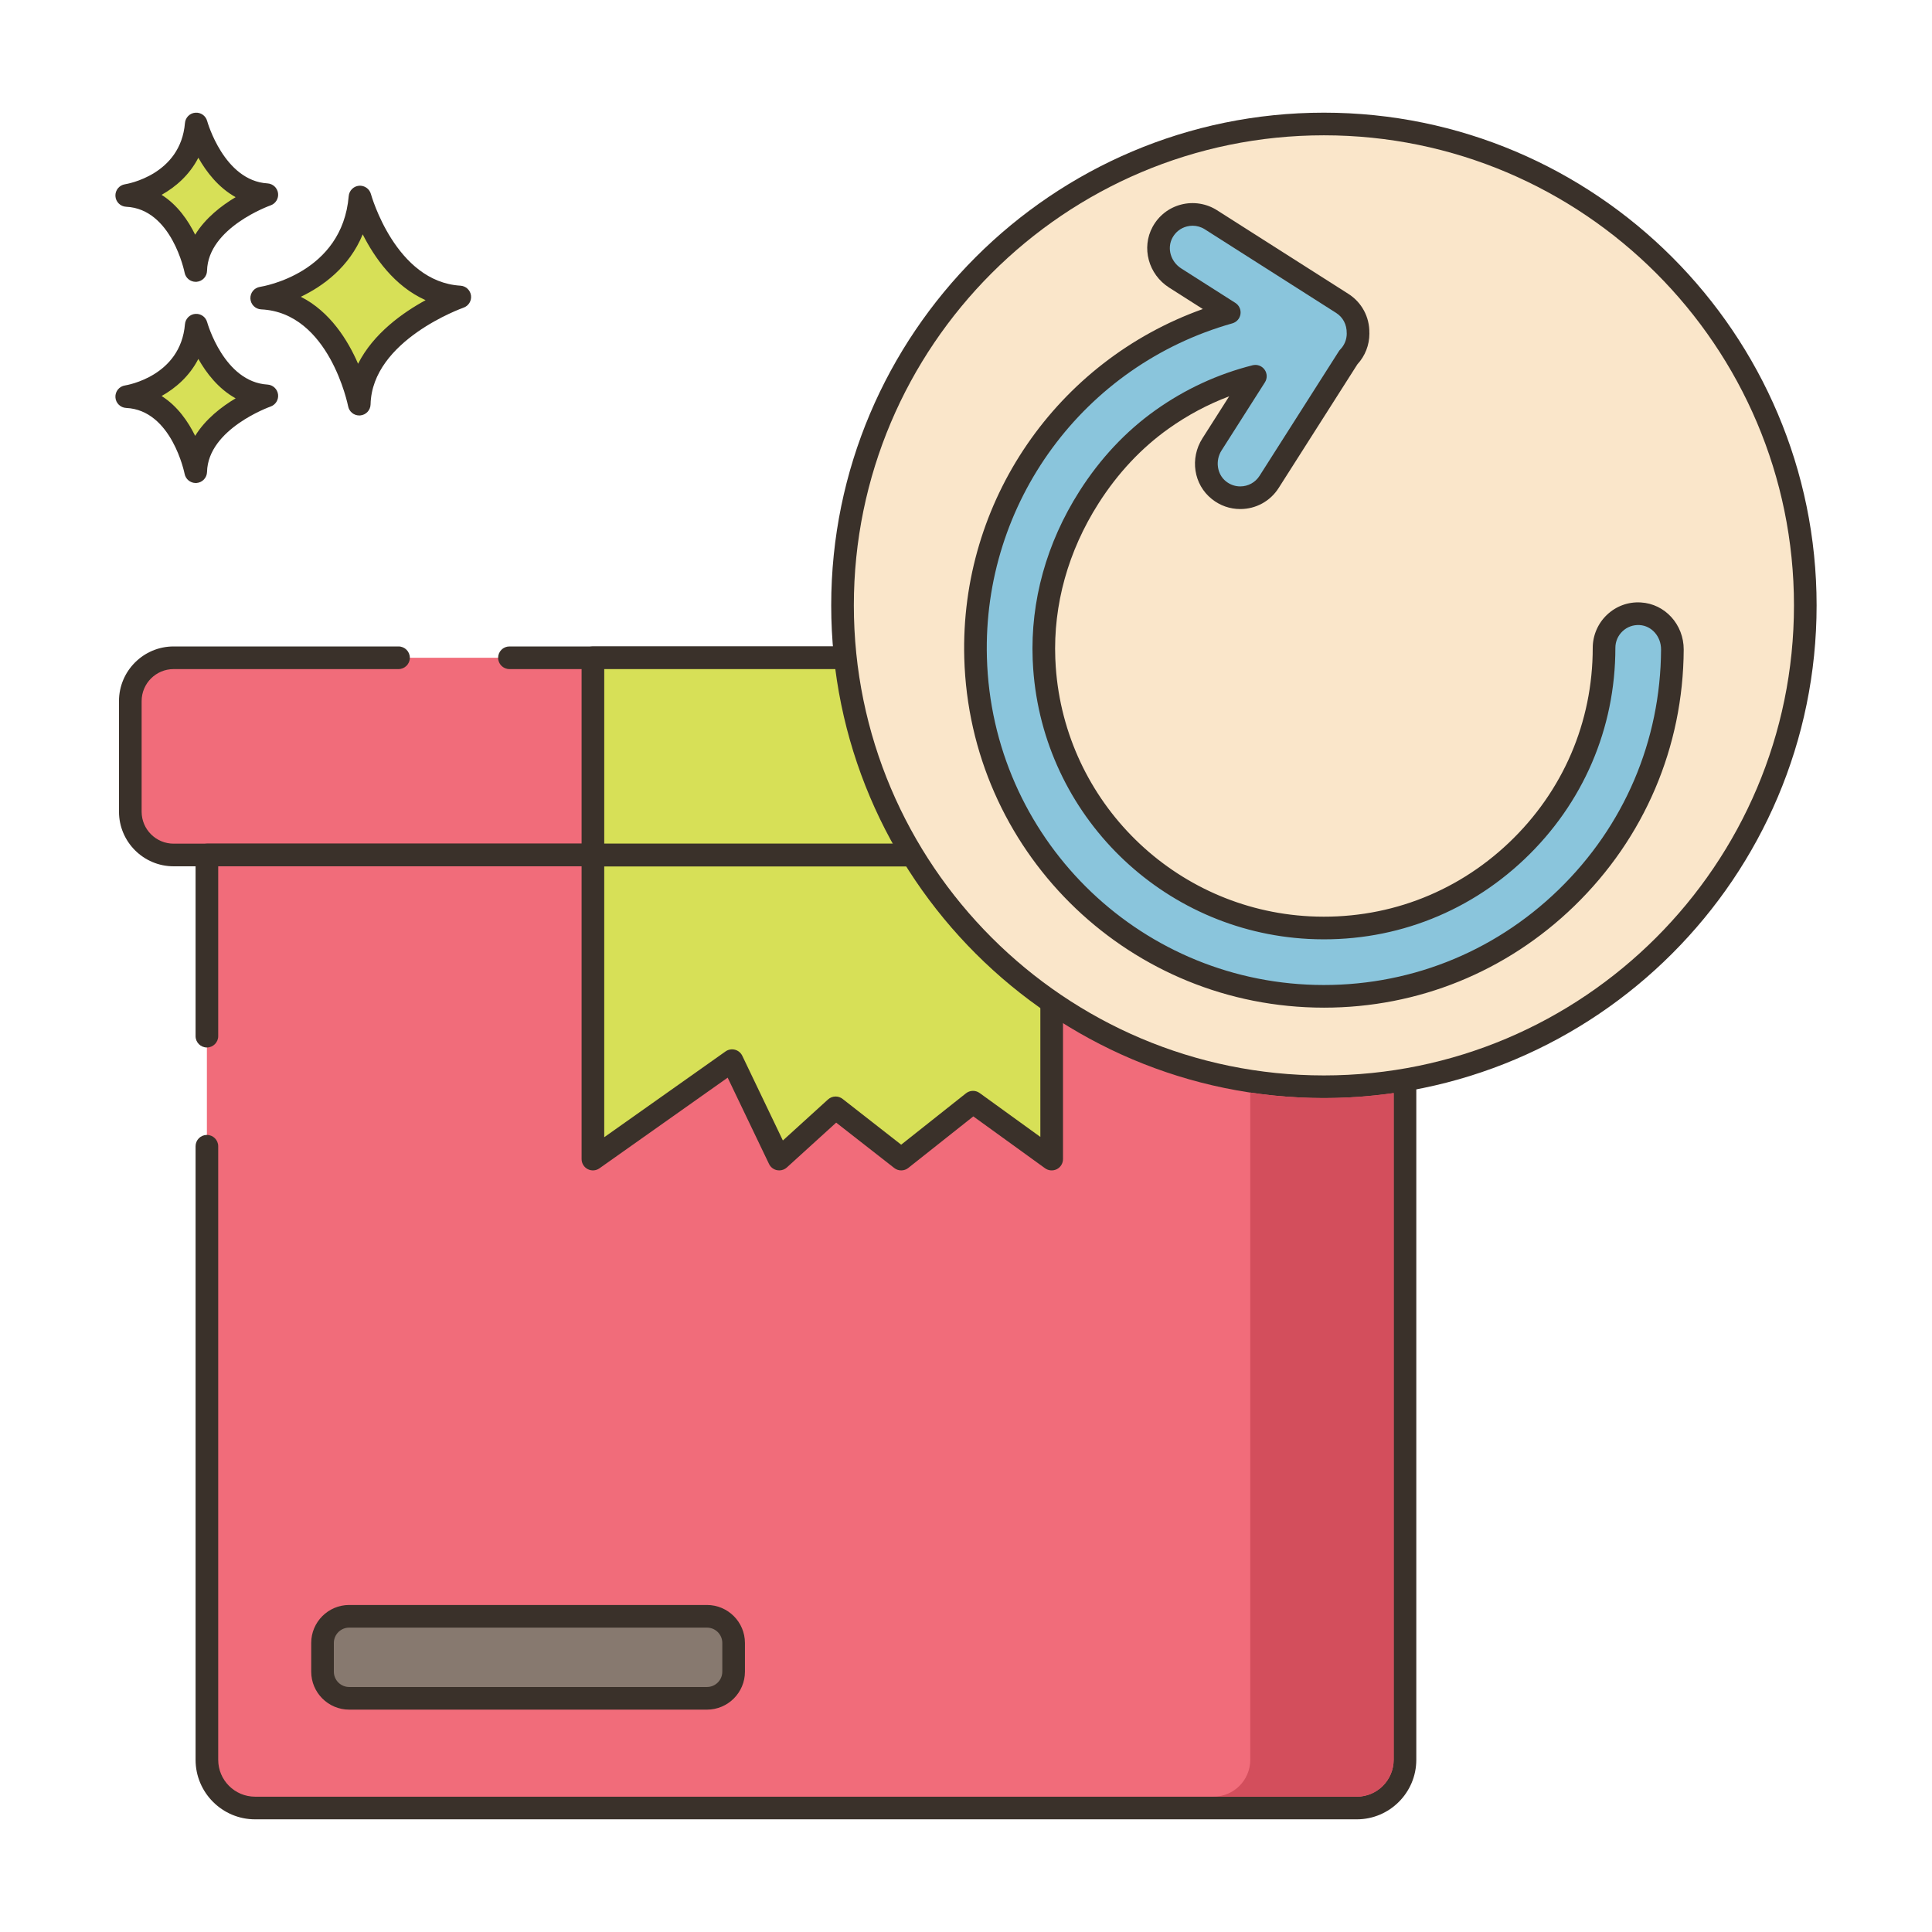 <svg xml:space="preserve" style="enable-background:new 0 0 256 256;" viewBox="0 0 256 256" y="0px" x="0px" xmlns:xlink="http://www.w3.org/1999/xlink" xmlns="http://www.w3.org/2000/svg" id="Layer_1" version="1.1">
<style type="text/css">
	.st0{fill:#3A312A;}
	.st1{fill:#D6DF58;}
	.st2{fill:#87796F;}
	.st3{fill:#B9C239;}
	.st4{fill:#EF6D7A;}
	.st5{fill:#FCE8CB;}
	.st6{fill:#D5DE58;}
	.st7{fill:#D34E5C;}
	.st8{fill:#695B51;}
	.st9{fill:#8AC6DD;}
	.st10{fill:#D7E057;}
	.st11{fill:#B8C136;}
	.st12{fill:#F16C7A;}
	.st13{fill:#8AC2D9;}
	.st14{fill:#F7E3C7;}
	.st15{fill:#8AC3DA;}
	.st16{fill:#6DA3BC;}
	.st17{fill:#6A5C52;}
	.st18{fill:#D5DC57;}
	.st19{fill:#F6E2C6;}
	.st20{fill:#DBC7AA;}
	.st21{fill:#CE4E61;}
	.st22{fill:#FAE6CA;}
	.st23{fill:#8AC5DC;}
	.st24{fill:#DDC9AC;}
	.st25{fill:#DECAAD;}
	.st26{fill:#6CA6BE;}
	.st27{fill:#F8E4C8;}
	.st28{fill:#89C4DB;}
	.st29{fill:#ED6E7A;}
	.st30{fill:#D24E5C;}
	.st31{fill:#6DA4BD;}
	.st32{fill:#EB6E7A;}
	.st33{fill:#68A7BB;}
	.st34{fill:#B9BC37;}
	.st35{fill:#CC4E61;}
	.st36{fill:#6CA8BF;}
	.st37{fill-rule:evenodd;clip-rule:evenodd;fill:#D5DE58;}
	.st38{fill:#EA6D7A;}
	.st39{fill:#F4E0C4;}
	.st40{fill-rule:evenodd;clip-rule:evenodd;fill:#D6DF58;}
	.st41{fill-rule:evenodd;clip-rule:evenodd;fill:#F16C7A;}
	.st42{fill:#F3DEC3;}
	.st43{fill-rule:evenodd;clip-rule:evenodd;fill:#FAE6CA;}
	.st44{fill:#F59689;}
	.st45{fill-rule:evenodd;clip-rule:evenodd;fill:#F8E4C8;}
	.st46{fill-rule:evenodd;clip-rule:evenodd;fill:#FCE8CB;}
	.st47{fill:#F5978A;}
	.st48{fill:#D4DB56;}
	.st49{fill-rule:evenodd;clip-rule:evenodd;fill:#D4DA55;}
	.st50{fill-rule:evenodd;clip-rule:evenodd;fill:#EB6E7A;}
	.st51{fill:#68A6B9;}
	.st52{fill-rule:evenodd;clip-rule:evenodd;fill:#D5DC57;}
	.st53{fill:#8AC1D8;}
	.st54{fill:#F5E1C5;}
	.st55{fill:#D4D752;}
	.st56{fill:#D3D751;}
	.st57{fill:#D4D853;}
	.st58{fill:#E96C7A;}
	.st59{fill:#D4DA55;}
	.st60{fill:#8BC0D7;}
	.st61{fill:#87796F;stroke:#3A312A;stroke-width:3;stroke-linecap:round;stroke-linejoin:round;stroke-miterlimit:10;}
</style>
<g>
	<g>
		<g>
			<path d="M193.282,87.158H23.005c-3.169,0-5.738,2.569-5.738,5.738v14.656c0,3.169,2.569,5.738,5.738,5.738h170.278
				c3.169,0,5.738-2.569,5.738-5.738V92.896C199.02,89.727,196.451,87.158,193.282,87.158z" class="st12"></path>
		</g>
	</g>
	<g>
		<g>
			<path d="M193.282,85.658H67.504c-0.829,0-1.5,0.671-1.5,1.5s0.671,1.5,1.5,1.5h125.778
				c2.337,0,4.238,1.901,4.238,4.238v14.656c0,2.337-1.901,4.238-4.238,4.238H23.005c-2.337,0-4.238-1.901-4.238-4.238V92.896
				c0-2.337,1.901-4.238,4.238-4.238h29.801c0.829,0,1.5-0.671,1.5-1.5s-0.671-1.5-1.5-1.5H23.005c-3.991,0-7.238,3.247-7.238,7.238
				v14.656c0,3.991,3.247,7.238,7.238,7.238h170.277c3.991,0,7.238-3.247,7.238-7.238V92.896
				C200.521,88.905,197.273,85.658,193.282,85.658z" class="st0"></path>
		</g>
	</g>
	<g>
		<g>
			<path d="M27.414,113.29v119.893c0,3.528,2.86,6.387,6.388,6.387h145.977c3.528,0,6.388-2.86,6.388-6.387V113.29
				H27.414z" class="st12"></path>
		</g>
	</g>
	<g>
		<g>
			<path d="M186.167,111.79H27.414c-0.829,0-1.5,0.671-1.5,1.5v24.006c0,0.829,0.671,1.5,1.5,1.5
				c0.829,0,1.5-0.671,1.5-1.5V114.79h155.753v118.393c0,2.695-2.192,4.888-4.888,4.888H33.802c-2.695,0-4.888-2.192-4.888-4.888
				v-81.299c0-0.829-0.671-1.5-1.5-1.5c-0.829,0-1.5,0.671-1.5,1.5v81.299c0,4.349,3.539,7.888,7.888,7.888h145.977
				c4.349,0,7.888-3.539,7.888-7.888V113.29C187.667,112.461,186.996,111.79,186.167,111.79z" class="st0"></path>
		</g>
	</g>
	<g>
		<g>
			<rect height="26.132" width="60.788" class="st10" y="87.158" x="78.564"></rect>
		</g>
	</g>
	<g>
		<g>
			<path d="M139.352,85.658H78.565c-0.829,0-1.5,0.671-1.5,1.5v26.132c0,0.829,0.671,1.5,1.5,1.5h60.788
				c0.829,0,1.5-0.671,1.5-1.5V87.158C140.852,86.33,140.181,85.658,139.352,85.658z M137.852,111.79H80.065V88.658h57.788V111.79z" class="st0"></path>
		</g>
	</g>
	<g>
		<g>
			<polygon points="78.564,113.307 78.564,153.584 97.005,140.543 103.253,153.584 110.724,146.792 119.418,153.584 
				128.927,146.045 139.353,153.584 139.353,113.307" class="st10"></polygon>
		</g>
	</g>
	<g>
		<g>
			<path d="M139.352,111.808H78.565c-0.829,0-1.5,0.671-1.5,1.5v40.276c0,0.561,0.313,1.074,0.81,1.332
				c0.499,0.258,1.097,0.217,1.556-0.107l16.989-12.014l5.481,11.438c0.205,0.428,0.6,0.733,1.065,0.824
				c0.096,0.019,0.192,0.028,0.288,0.028c0.37,0,0.73-0.137,1.009-0.39l6.536-5.941l7.697,6.014
				c0.545,0.426,1.313,0.423,1.855-0.007l8.619-6.833l9.505,6.873c0.456,0.33,1.06,0.376,1.562,0.121
				c0.501-0.256,0.817-0.772,0.817-1.336v-40.276C140.852,112.479,140.181,111.808,139.352,111.808z M137.852,150.648l-8.046-5.818
				c-0.543-0.394-1.284-0.378-1.811,0.04l-8.584,6.806l-7.763-6.065c-0.272-0.212-0.598-0.318-0.923-0.318
				c-0.362,0-0.724,0.131-1.009,0.39l-5.981,5.437l-5.378-11.223c-0.191-0.399-0.548-0.693-0.975-0.804
				c-0.428-0.11-0.883-0.028-1.244,0.227l-16.074,11.367v-35.878h57.788V150.648z" class="st0"></path>
		</g>
	</g>
	<g>
		<g>
			<path d="M93.676,214.168H46.268c-1.951,0-3.532,1.581-3.532,3.532v3.803c0,1.951,1.581,3.532,3.532,3.532h47.408
				c1.951,0,3.532-1.581,3.532-3.532V217.7C97.208,215.75,95.627,214.168,93.676,214.168z" class="st2"></path>
		</g>
	</g>
	<g>
		<g>
			<path d="M93.676,212.668H46.269c-2.774,0-5.032,2.257-5.032,5.032v3.804c0,2.774,2.257,5.032,5.032,5.032h47.408
				c2.775,0,5.032-2.257,5.032-5.032V217.7C98.708,214.926,96.451,212.668,93.676,212.668z M95.708,221.504
				c0,1.12-0.912,2.032-2.032,2.032H46.269c-1.12,0-2.032-0.912-2.032-2.032V217.7c0-1.12,0.912-2.032,2.032-2.032h47.408
				c1.121,0,2.032,0.912,2.032,2.032V221.504z" class="st0"></path>
		</g>
	</g>
	<g>
		<g>
			<path d="M47.702,26.106c-0.974,11.564-13.025,13.39-13.025,13.39c10.347,0.487,12.925,14.059,12.925,14.059
				c0.221-9.677,13.321-14.202,13.321-14.202C51.11,38.766,47.702,26.106,47.702,26.106z" class="st10"></path>
		</g>
	</g>
	<g>
		<g>
			<path d="M61.013,37.855c-8.604-0.514-11.831-12.024-11.863-12.14c-0.191-0.703-0.862-1.163-1.583-1.102
				c-0.725,0.066-1.298,0.642-1.359,1.367c-0.86,10.215-11.314,11.963-11.755,12.032c-0.763,0.115-1.313,0.79-1.273,1.561
				c0.04,0.77,0.657,1.384,1.427,1.421c9.028,0.425,11.499,12.718,11.523,12.842c0.137,0.711,0.759,1.217,1.472,1.217
				c0.042,0,0.084-0.001,0.126-0.005c0.764-0.064,1.357-0.693,1.375-1.459c0.195-8.508,12.192-12.777,12.313-12.819
				c0.675-0.235,1.092-0.915,0.994-1.623C62.31,38.439,61.727,37.898,61.013,37.855z M47.447,48.201
				c-1.357-3.13-3.709-6.907-7.587-8.876c2.931-1.405,6.409-3.913,8.202-8.273c1.551,3.071,4.199,6.88,8.334,8.722
				C53.389,41.414,49.473,44.18,47.447,48.201z" class="st0"></path>
		</g>
	</g>
	<g>
		<g>
			<path d="M26.003,43.087c-0.689,8.179-9.212,9.471-9.212,9.471c7.318,0.344,9.142,9.944,9.142,9.944
				c0.156-6.845,9.422-10.046,9.422-10.046C28.413,52.041,26.003,43.087,26.003,43.087z" class="st10"></path>
		</g>
	</g>
	<g>
		<g>
			<path d="M35.444,50.958c-5.766-0.345-7.972-8.185-7.994-8.264c-0.19-0.702-0.852-1.165-1.582-1.102
				c-0.726,0.065-1.299,0.643-1.36,1.368c-0.579,6.871-7.646,8.067-7.942,8.114c-0.763,0.115-1.313,0.79-1.273,1.561
				c0.04,0.77,0.657,1.384,1.428,1.421c6.035,0.284,7.723,8.644,7.739,8.725c0.135,0.713,0.759,1.22,1.472,1.22
				c0.042,0,0.083-0.001,0.125-0.005c0.765-0.063,1.358-0.693,1.376-1.461c0.131-5.709,8.332-8.634,8.413-8.662
				c0.677-0.234,1.094-0.913,0.996-1.622C36.743,51.543,36.158,51.001,35.444,50.958z M25.859,57.754
				c-0.924-1.886-2.34-3.947-4.447-5.28c1.856-1.041,3.697-2.629,4.87-4.916c1.057,1.874,2.655,3.954,4.941,5.223
				C29.375,53.882,27.236,55.521,25.859,57.754z" class="st0"></path>
		</g>
	</g>
	<g>
		<g>
			<path d="M26.003,16.429c-0.689,8.179-9.212,9.47-9.212,9.47c7.318,0.344,9.142,9.944,9.142,9.944
				c0.156-6.844,9.422-10.045,9.422-10.045C28.413,25.383,26.003,16.429,26.003,16.429z" class="st10"></path>
		</g>
	</g>
	<g>
		<g>
			<path d="M35.444,24.301c-5.767-0.345-7.973-8.186-7.994-8.265c-0.19-0.702-0.852-1.166-1.582-1.102
				c-0.726,0.065-1.299,0.643-1.36,1.368c-0.579,6.871-7.646,8.067-7.942,8.114c-0.763,0.115-1.313,0.79-1.273,1.561
				c0.04,0.77,0.657,1.384,1.428,1.421c6.035,0.284,7.723,8.644,7.739,8.726c0.135,0.713,0.759,1.22,1.473,1.22
				c0.041,0,0.083-0.001,0.125-0.005c0.765-0.063,1.358-0.693,1.376-1.461c0.131-5.709,8.332-8.634,8.413-8.662
				c0.676-0.234,1.094-0.913,0.996-1.622C36.743,24.886,36.159,24.344,35.444,24.301z M25.859,31.097
				c-0.924-1.886-2.34-3.948-4.447-5.28c1.856-1.041,3.697-2.629,4.87-4.916c1.057,1.874,2.655,3.954,4.941,5.224
				C29.375,27.225,27.236,28.864,25.859,31.097z" class="st0"></path>
		</g>
	</g>
	<g>
		<g>
			
				<ellipse ry="63.785" rx="63.785" cy="80.215" cx="175.424" class="st22" transform="matrix(0.707 -0.707 0.707 0.707 -5.34 147.538)"></ellipse>
		</g>
	</g>
	<g>
		<g>
			<path d="M175.424,14.929c-35.999,0-65.285,29.287-65.285,65.286s29.287,65.285,65.285,65.285
				c35.999,0,65.286-29.287,65.286-65.285S211.423,14.929,175.424,14.929z M175.424,142.5c-34.344,0-62.285-27.941-62.285-62.285
				s27.941-62.286,62.285-62.286c34.344,0,62.286,27.941,62.286,62.286S209.769,142.5,175.424,142.5z" class="st0"></path>
		</g>
	</g>
	<g>
		<g>
			<path d="M217.336,81.326c-2.62-0.149-4.792,1.931-4.792,4.519c0,21.116-17.723,38.171-39.075,37.07
				c-18.615-0.96-33.781-15.848-35.073-34.444c-0.027-0.383-0.047-0.765-0.062-1.146c-0.297-7.573,1.888-15.036,5.959-21.428
				c2.558-4.017,5.81-7.57,9.692-10.329c3.681-2.616,7.857-4.578,12.359-5.715l-5.749,9.03c-1.252,1.967-0.911,4.614,0.912,6.069
				c0.85,0.678,1.848,0.999,2.833,0.999c1.496,0,2.96-0.741,3.823-2.097l10.506-16.503c0.792-0.815,1.282-1.926,1.282-3.153
				c0-0.035-0.004-0.069-0.005-0.104c0.024-1.521-0.714-3.018-2.091-3.894l-17.405-11.08c-2.194-1.397-5.133-0.668-6.404,1.648
				c-1.16,2.113-0.361,4.778,1.673,6.073l7.165,4.561c-19.788,5.59-34.222,24.071-33.616,45.757
				c0.681,24.403,20.556,44.225,44.961,44.844c25.93,0.658,47.246-20.181,47.368-45.936
				C221.609,83.617,219.782,81.465,217.336,81.326z" class="st23"></path>
		</g>
	</g>
	<g>
		<g>
			<path d="M217.422,79.828c-1.68-0.103-3.271,0.485-4.488,1.635c-1.2,1.134-1.889,2.731-1.889,4.382
				c0,9.848-3.945,19.018-11.108,25.822c-7.156,6.796-16.533,10.255-26.39,9.75c-17.941-0.925-32.409-15.133-33.654-33.049
				c-0.025-0.368-0.046-0.736-0.06-1.101c-0.28-7.132,1.7-14.243,5.726-20.564c2.552-4.008,5.68-7.343,9.295-9.913c0,0,0,0,0,0
				c2.501-1.778,5.187-3.21,8.02-4.279l-3.544,5.566c-1.698,2.668-1.164,6.127,1.242,8.046c1.087,0.869,2.39,1.328,3.769,1.328
				c2.074,0,3.976-1.043,5.088-2.791l10.429-16.382c1.029-1.117,1.594-2.559,1.594-4.08c0-0.056-0.003-0.112-0.005-0.08
				c0.033-2.115-1.008-4.053-2.785-5.183l-17.405-11.08c-1.4-0.892-3.124-1.167-4.734-0.754c-1.631,0.418-2.978,1.464-3.791,2.946
				c-1.521,2.772-0.562,6.313,2.183,8.06l4.465,2.842c-19.336,6.901-32.19,25.475-31.609,46.253
				c0.707,25.321,21.098,45.659,46.422,46.302c0.416,0.011,0.831,0.016,1.245,0.016c12.45,0,24.186-4.756,33.167-13.47
				c9.286-9.01,14.433-21.076,14.494-33.974C223.113,82.753,220.62,80.01,217.422,79.828z M206.515,117.896
				c-8.697,8.438-20.165,12.912-32.246,12.608c-23.73-0.603-42.837-19.66-43.499-43.387c-0.573-20.494,12.802-38.7,32.525-44.272
				c0.569-0.161,0.991-0.641,1.076-1.226c0.086-0.585-0.18-1.166-0.678-1.483l-7.166-4.562c-1.415-0.9-1.927-2.695-1.164-4.085
				c0.41-0.747,1.086-1.273,1.906-1.483c0.252-0.065,0.507-0.097,0.76-0.097c0.567,0,1.124,0.162,1.617,0.476l17.405,11.081
				c0.891,0.567,1.413,1.541,1.396,2.671l0.005,0.061c0,0.79-0.305,1.539-0.858,2.108c-0.071,0.073-0.135,0.154-0.19,0.24
				l-10.506,16.503c-0.558,0.878-1.515,1.402-2.557,1.402c-0.691,0-1.347-0.232-1.897-0.672c-1.185-0.945-1.44-2.742-0.583-4.09
				l5.749-9.03c0.33-0.519,0.311-1.186-0.049-1.684c-0.36-0.498-0.988-0.727-1.583-0.576c-4.624,1.167-8.951,3.168-12.861,5.947
				c-3.934,2.795-7.328,6.411-10.088,10.747c-4.355,6.838-6.497,14.547-6.193,22.293c0.016,0.395,0.038,0.792,0.065,1.19
				c1.351,19.428,17.039,34.834,36.493,35.838c10.686,0.549,20.852-3.203,28.61-10.571c7.766-7.376,12.043-17.319,12.043-27.997
				c0-0.841,0.337-1.623,0.949-2.201c0.611-0.577,1.408-0.868,2.258-0.821c1.604,0.091,2.854,1.513,2.846,3.237
				C220.041,98.146,215.217,109.452,206.515,117.896z" class="st0"></path>
		</g>
	</g>
	<g>
		<g>
			<path d="M175.427,145.5c-3.32,0-6.58-0.25-9.76-0.73v88.41c0,2.7-2.19,4.89-4.89,4.89h19c2.7,0,4.89-2.19,4.89-4.89
				v-88.35C181.647,145.26,178.567,145.5,175.427,145.5z" class="st7"></path>
		</g>
	</g>
</g>
</svg>
